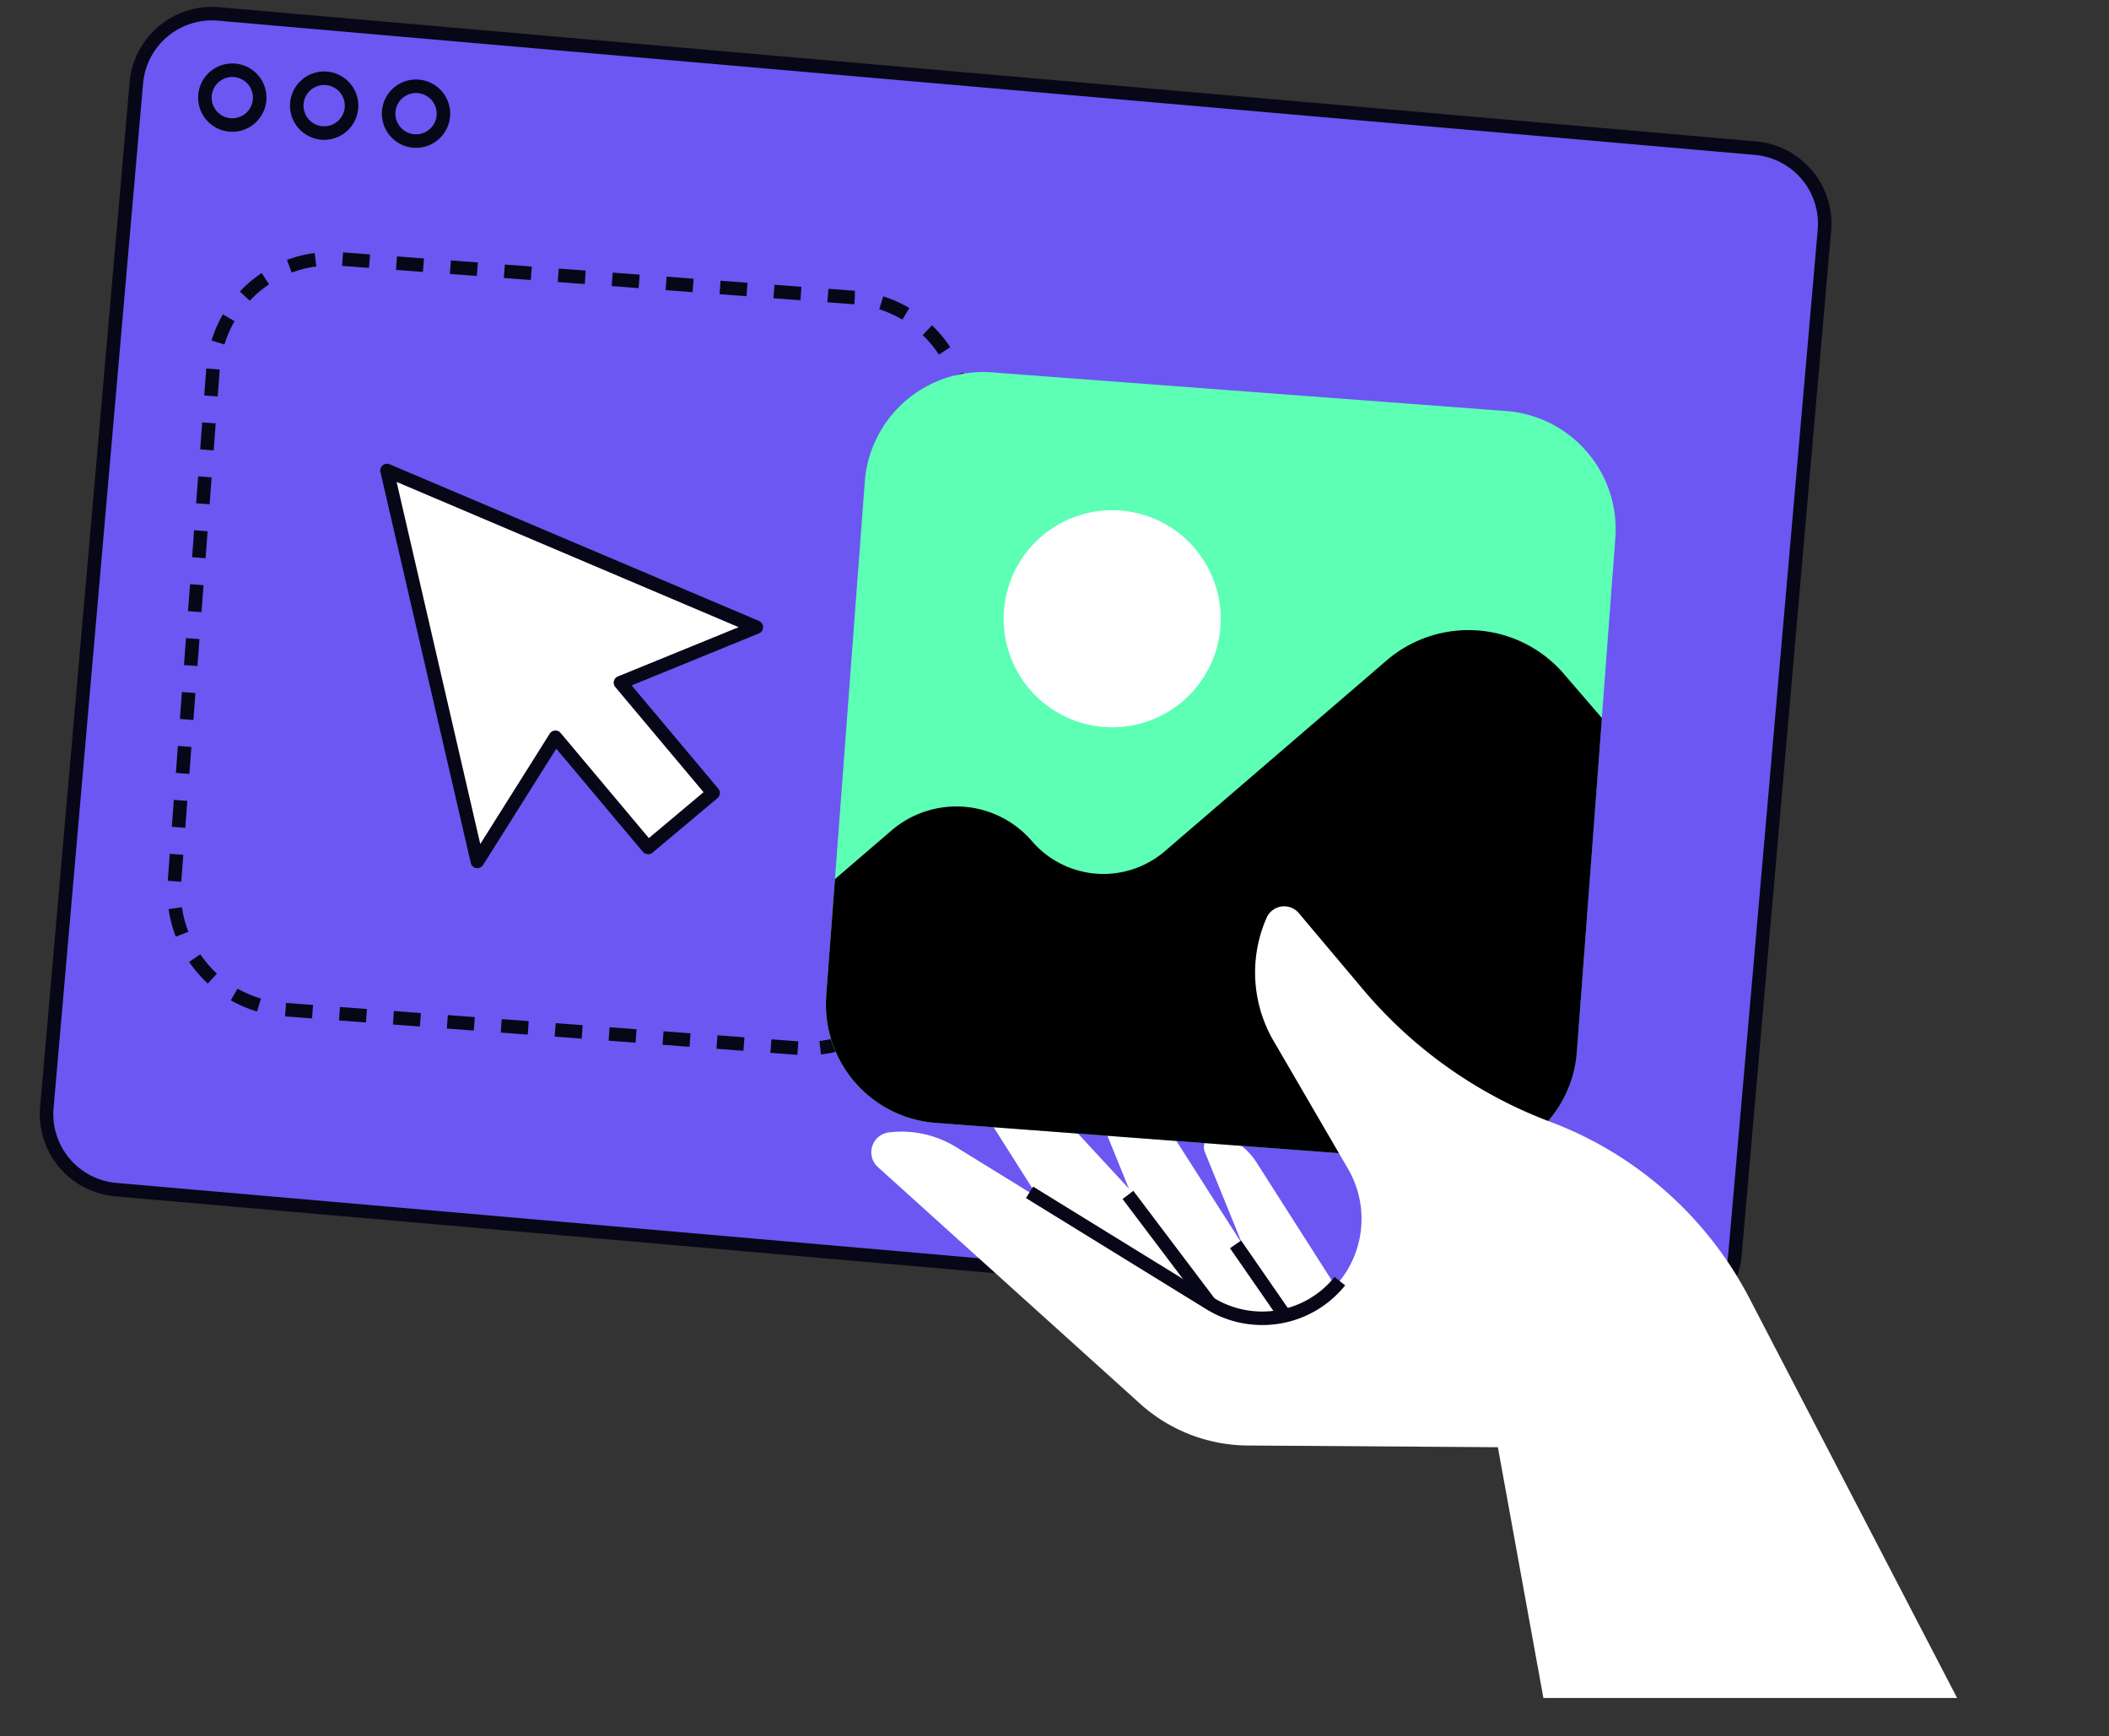 <?xml version="1.0" encoding="UTF-8"?>
<svg xmlns="http://www.w3.org/2000/svg" xmlns:xlink="http://www.w3.org/1999/xlink" width="130.353" height="107.308" viewBox="0 0 130.353 107.308">
  <rect x="0" y="0" width="130.353" height="107.308" fill="#333333" stroke="none"/>
  <defs>
    <clipPath id="clip-path">
      <rect id="Rectangle_159" data-name="Rectangle 159" width="122.363" height="97.013" fill="none"></rect>
    </clipPath>
  </defs>
  <g id="Groupe_118" data-name="Groupe 118" transform="matrix(0.996, 0.087, -0.087, 0.996, 8.455, 0)">
    <g id="Groupe_117" data-name="Groupe 117" clip-path="url(#clip-path)">
      <path id="Tracé_250" data-name="Tracé 250" d="M100.708,73.6H5.322A4.687,4.687,0,0,1,.635,68.916V5.322A4.686,4.686,0,0,1,5.322.636h95.386a4.686,4.686,0,0,1,4.686,4.686V68.916a4.686,4.686,0,0,1-4.686,4.686" transform="translate(-0.218 -0.218)" fill="#6c57f2"></path>
      <path id="Tracé_251" data-name="Tracé 251" d="M100.49,73.8H5.1A5.109,5.109,0,0,1,0,68.7V5.1A5.109,5.109,0,0,1,5.1,0H100.49a5.109,5.109,0,0,1,5.1,5.1V68.7a5.109,5.109,0,0,1-5.1,5.1M5.1.836A4.273,4.273,0,0,0,.836,5.1V68.7A4.273,4.273,0,0,0,5.1,72.966H100.49a4.273,4.273,0,0,0,4.268-4.268V5.1A4.273,4.273,0,0,0,100.49.836Z" fill="#080717"></path>
      <path id="Tracé_252" data-name="Tracé 252" d="M8.648,9.379A2.112,2.112,0,1,1,10.76,7.267,2.114,2.114,0,0,1,8.648,9.379m0-3.388A1.276,1.276,0,1,0,9.924,7.267,1.277,1.277,0,0,0,8.648,5.991" transform="translate(-2.241 -1.768)" fill="#080717"></path>
      <path id="Tracé_253" data-name="Tracé 253" d="M17.324,9.379a2.112,2.112,0,1,1,2.112-2.112,2.114,2.114,0,0,1-2.112,2.112m0-3.388A1.276,1.276,0,1,0,18.6,7.267a1.277,1.277,0,0,0-1.276-1.276" transform="translate(-5.216 -1.768)" fill="#080717"></path>
      <path id="Tracé_254" data-name="Tracé 254" d="M26,9.379a2.112,2.112,0,1,1,2.112-2.112A2.114,2.114,0,0,1,26,9.379m0-3.388a1.276,1.276,0,1,0,1.276,1.276A1.277,1.277,0,0,0,26,5.991" transform="translate(-8.191 -1.768)" fill="#080717"></path>
      <path id="Tracé_255" data-name="Tracé 255" d="M17.866,69.138l-.01-.836,1.672-.02.01.835Zm3.343-.041-.011-.836,1.672-.02.011.836Zm3.343-.04-.01-.836,1.671-.02.011.836Zm3.343-.041-.011-.836,1.672-.02.01.836Zm-11.778-.03a7.717,7.717,0,0,1-1.678-.545l.348-.76a6.839,6.839,0,0,0,1.5.486Zm15.12-.011-.01-.836,1.671-.02.011.836Zm3.343-.041-.01-.836,1.672-.02.01.836Zm3.343-.041-.011-.835,1.672-.02.011.836Zm3.343-.04-.01-.836L42.928,68l.011.836Zm3.343-.041-.011-.836,1.672-.02.01.836Zm3.343-.041-.01-.836,1.671-.02.011.836Zm3.123-.174-.166-.819a6.893,6.893,0,0,0,1.495-.486l.348.76a7.706,7.706,0,0,1-1.676.545M12.931,67.529A7.817,7.817,0,0,1,11.666,66.3l.647-.53a6.982,6.982,0,0,0,1.128,1.1Zm41.329-.388-.511-.661a6.981,6.981,0,0,0,1.128-1.1l.646.53a7.78,7.78,0,0,1-1.264,1.227m-43.549-2.32a7.725,7.725,0,0,1-.595-1.66l.813-.189a6.875,6.875,0,0,0,.531,1.479Zm45.769-.389-.749-.37a6.9,6.9,0,0,0,.53-1.48l.813.19a7.7,7.7,0,0,1-.595,1.66M9.913,61.415l-.02-1.672.836-.01.02,1.672Zm46.527-.394-.019-1.666.836-.01.019,1.663ZM9.873,58.072,9.852,56.4l.836-.01.02,1.671ZM56.4,57.683l-.02-1.672.836-.01.02,1.671ZM9.832,54.729l-.02-1.671.836-.011.02,1.672Zm46.529-.389-.02-1.671.836-.011.02,1.672ZM9.791,51.386l-.02-1.672.836-.01.02,1.671ZM56.32,51l-.02-1.672.836-.01.02,1.671ZM9.75,48.044l-.02-1.672.836-.011.02,1.672Zm46.529-.389-.02-1.672.836-.011.02,1.672ZM9.71,44.7l-.02-1.672.836-.01.02,1.672Zm46.529-.389-.021-1.672.836-.01.021,1.672ZM9.67,41.358l-.02-1.672.836-.011.02,1.672ZM56.2,40.969l-.02-1.672.836-.01.02,1.671ZM9.629,38.014l-.02-1.671.836-.011L10.465,38Zm46.529-.389-.02-1.671.836-.011.02,1.672ZM9.588,34.672,9.568,33l.836-.01.02,1.671Zm46.529-.389-.02-1.672.836-.01.02,1.671ZM9.547,31.329l-.02-1.671.836-.011.02,1.672Zm46.529-.388-.02-1.672.836-.011.02,1.672ZM10.513,28.079,9.7,27.906a7.7,7.7,0,0,1,.562-1.672l.756.355a6.884,6.884,0,0,0-.5,1.49M55.9,27.69a6.855,6.855,0,0,0-.5-1.49l.757-.355a7.7,7.7,0,0,1,.562,1.672ZM11.841,25.251l-.656-.517a7.811,7.811,0,0,1,1.239-1.252l.524.651a6.986,6.986,0,0,0-1.107,1.118m42.735-.388a6.986,6.986,0,0,0-1.107-1.118l.524-.651a7.812,7.812,0,0,1,1.24,1.252Zm-40.3-1.57-.363-.753a7.752,7.752,0,0,1,1.665-.579l.183.816a6.845,6.845,0,0,0-1.485.516m37.862-.388a6.869,6.869,0,0,0-1.485-.516l.182-.815a7.715,7.715,0,0,1,1.666.578Zm-34.8-.3-.01-.836,1.671-.02.011.836Zm3.343-.041-.01-.836,1.672-.02.01.836Zm3.343-.041-.011-.836,1.672-.02.011.836Zm3.343-.04-.01-.836,1.671-.02.011.836Zm3.343-.041-.011-.836,1.672-.02.01.836Zm3.343-.041-.01-.836,1.671-.02.011.836Zm3.343-.041-.011-.836,1.672-.02.01.836Zm3.343-.04-.011-.836,1.672-.02.011.836Zm3.343-.041-.011-.836,1.672-.02.01.836Zm3.343-.041-.011-.836,1.639-.02.037.417v.418Z" transform="translate(-3.267 -7.335)" fill="#080717"></path>
      <path id="Tracé_256" data-name="Tracé 256" d="M98.988,110.271,87.368,95.043A1.087,1.087,0,0,1,88.3,93.3a5.647,5.647,0,0,1,3.45,1.455l12.014,10.906a5.411,5.411,0,0,0,5.156,1.185,15.268,15.268,0,0,1-.234,1.585,14.957,14.957,0,0,1-2.375,5.579l-1.944-.377a8.836,8.836,0,0,1-5.378-3.362" transform="translate(-29.882 -31.992)" fill="#fff"></path>
      <path id="Tracé_257" data-name="Tracé 257" d="M107.92,112.747,99.192,95.7a1.087,1.087,0,0,1,1.226-1.551,5.643,5.643,0,0,1,3.136,2.045l9.885,12.868c1.149,1.495-4.535,5.642-5.518,3.688" transform="translate(-33.972 -32.272)" fill="#fff"></path>
      <path id="Tracé_258" data-name="Tracé 258" d="M115.974,111.292l-6.483-12.664a.808.808,0,0,1,.911-1.153,4.192,4.192,0,0,1,2.329,1.519l7.342,9.559c.853,1.11-3.368,4.19-4.1,2.739" transform="translate(-37.514 -33.417)" fill="#fff"></path>
      <path id="Tracé_259" data-name="Tracé 259" d="M111.851,73.841l-31.87.387a7.328,7.328,0,0,1-7.417-7.239l-.388-31.87a7.33,7.33,0,0,1,7.24-7.418l31.87-.387a7.329,7.329,0,0,1,7.417,7.24l.387,31.87a7.329,7.329,0,0,1-7.239,7.417" transform="translate(-24.75 -9.366)" fill="#5cffb4"></path>
      <path id="Tracé_260" data-name="Tracé 260" d="M99.693,46.426A6.71,6.71,0,1,1,92.9,39.8a6.711,6.711,0,0,1,6.792,6.629" transform="translate(-29.583 -13.647)" fill="#fff"></path>
      <path id="Tracé_261" data-name="Tracé 261" d="M72.721,74.121l-.088-7.234,3.215-3.293a6.161,6.161,0,0,1,8.711-.106,5.832,5.832,0,0,0,8.247-.1l12.622-12.933a7.77,7.77,0,0,1,10.986-.133L119,52.842l.252,20.714a7.329,7.329,0,0,1-7.24,7.417l-31.87.387a7.329,7.329,0,0,1-7.417-7.239" transform="translate(-24.906 -16.498)"></path>
      <path id="Tracé_262" data-name="Tracé 262" d="M122.6,122.918l-4.152-15.2-15.415,1.241a10.042,10.042,0,0,1-6.912-2.038L78.759,93.8a1.235,1.235,0,0,1,.486-2.193,6.413,6.413,0,0,1,4.219.54l16.477,8.27a6.148,6.148,0,0,0,7.782-9.037l-5.279-7.486a8.4,8.4,0,0,1-1.087-7.541,1.185,1.185,0,0,1,1.959-.458l4.375,4.361a28.013,28.013,0,0,0,12.236,7.139,23,23,0,0,1,13.323,9.972l14.829,23.325Z" transform="translate(-26.838 -25.905)" fill="#fff"></path>
      <path id="Tracé_263" data-name="Tracé 263" d="M107.8,111.2a6.549,6.549,0,0,1-2.941-.694l-11.713-5.878.375-.747,11.713,5.879a5.753,5.753,0,0,0,5.671-.3,5.676,5.676,0,0,0,1.668-1.637l.7.463A6.56,6.56,0,0,1,107.8,111.2" transform="translate(-31.939 -35.62)" fill="#080717"></path>
      <rect id="Rectangle_157" data-name="Rectangle 157" width="0.836" height="8.411" transform="translate(67.16 68.544) rotate(-42.045)" fill="#080717"></rect>
      <rect id="Rectangle_158" data-name="Rectangle 158" width="0.836" height="5.246" transform="translate(74.042 70.998) rotate(-39.69)" fill="#080717"></rect>
      <path id="Tracé_264" data-name="Tracé 264" d="M50.895,49.72,39.1,45.888,27.307,42.055,31.14,53.848l3.833,11.794,4.142-8.066,6.3,6.3,3.712-3.713-6.3-6.3Z" transform="translate(-9.364 -14.421)" fill="#fff"></path>
      <path id="Tracé_265" data-name="Tracé 265" d="M34.755,65.843l-.034,0a.417.417,0,0,1-.364-.287L26.691,41.966a.418.418,0,0,1,.527-.526L50.806,49.1a.418.418,0,0,1,.062.769L43.31,53.756,49.2,59.648a.418.418,0,0,1,0,.591L45.49,63.95a.429.429,0,0,1-.591,0l-5.891-5.891-3.881,7.556a.419.419,0,0,1-.372.227M27.74,42.488l7.1,21.852,3.684-7.173a.418.418,0,0,1,.667-.1l6,6,3.121-3.121-6-6a.418.418,0,0,1,.1-.667l7.175-3.686Z" transform="translate(-9.146 -14.203)" fill="#080717"></path>
    </g>
  </g>
</svg>
